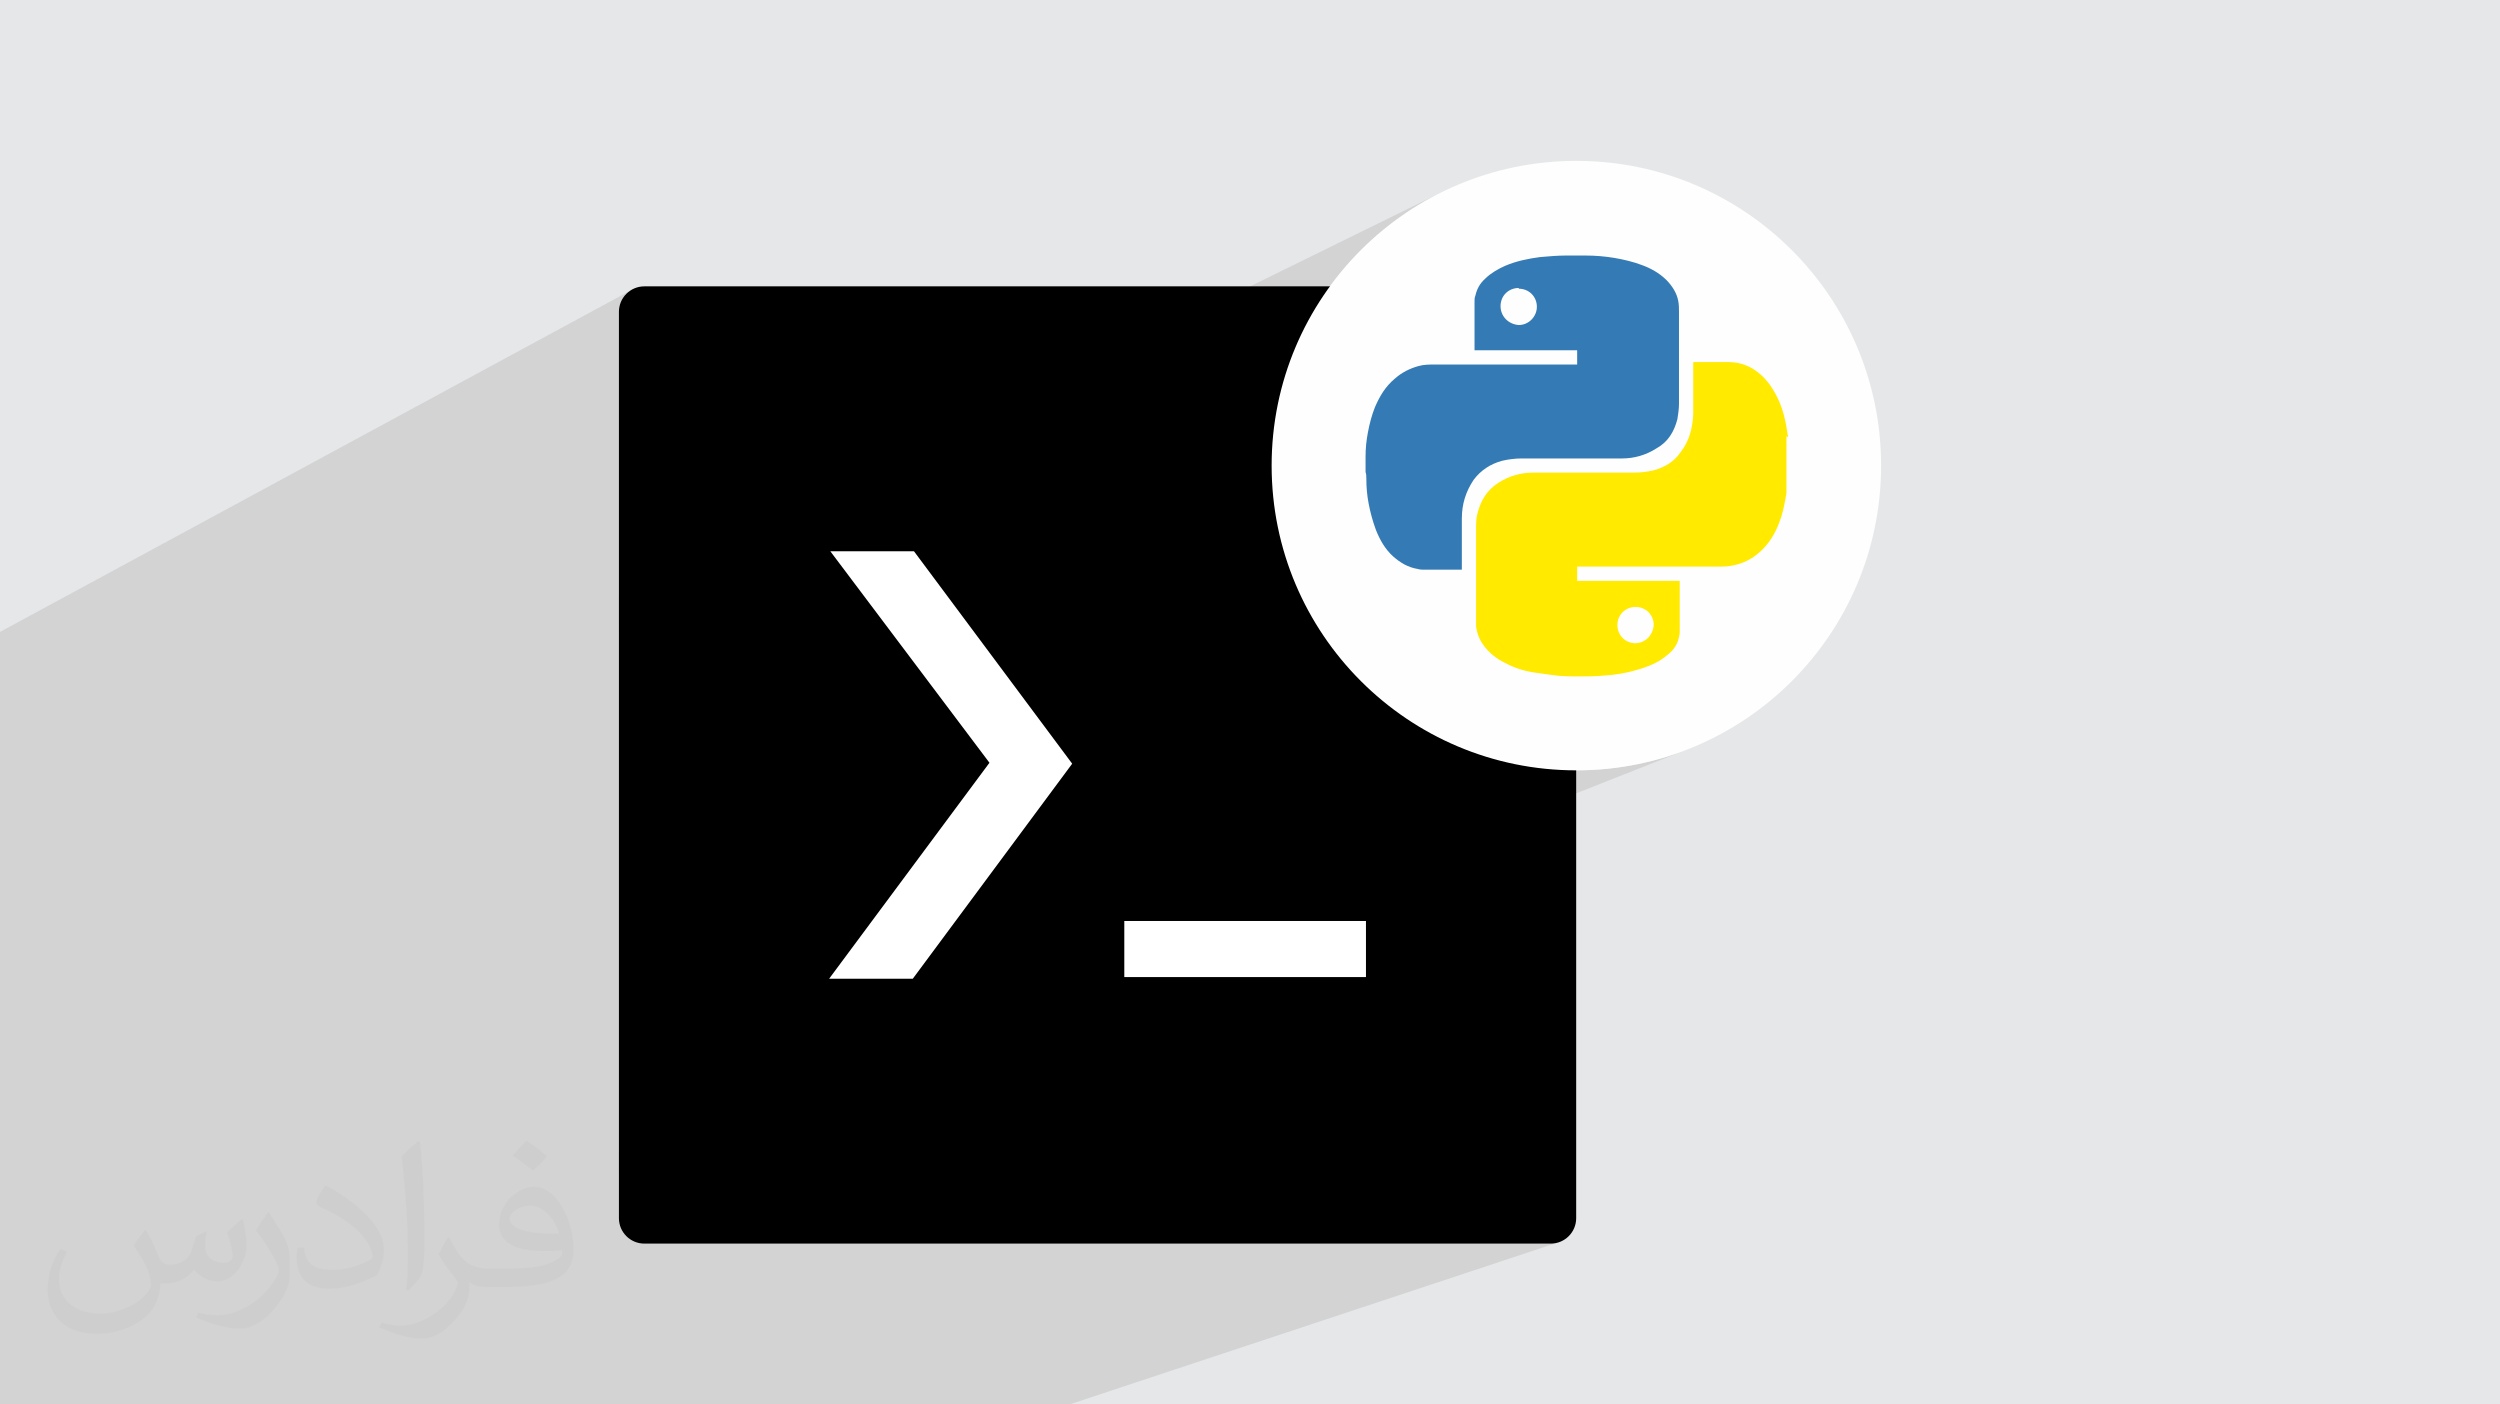 <?xml version="1.0" encoding="UTF-8"?>
<!DOCTYPE svg PUBLIC "-//W3C//DTD SVG 1.1//EN" "http://www.w3.org/Graphics/SVG/1.1/DTD/svg11.dtd">
<!-- Creator: CorelDRAW -->
<svg xmlns="http://www.w3.org/2000/svg" xml:space="preserve" width="94.192mm" height="52.917mm" version="1.1" style="shape-rendering:geometricPrecision; text-rendering:geometricPrecision; image-rendering:optimizeQuality; fill-rule:evenodd; clip-rule:evenodd"
viewBox="0 0 9404.92 5283.66"
 xmlns:xlink="http://www.w3.org/1999/xlink"
 xmlns:xodm="http://www.corel.com/coreldraw/odm/2003">
 <defs>
  <style type="text/css">
   <![CDATA[
    .fil3 {fill:black}
    .fil5 {fill:#FEFEFE}
    .fil4 {fill:white}
    .fil6 {fill:#347AB4;fill-rule:nonzero}
    .fil7 {fill:#FFEA00;fill-rule:nonzero}
    .fil2 {fill:#373435;fill-opacity:0.031}
    .fil1 {fill:#2B2A29;fill-opacity:0.102}
    .fil0 {fill:#E6E7E8}
   ]]>
  </style>
 </defs>
 <g id="Layer_x0020_1">
  <polygon class="fil0" points="-0,0 9404.92,0 9404.92,5283.66 -0,5283.66 "/>
  <polygon class="fil1" points="-0,3506.61 -0,3477.5 -0,2427.87 -0,2388.48 -0,2388.46 -0,2377.19 2386.8,1084.76 2370.54,1093.58 2356.37,1105.28 2344.69,1119.44 2344.14,1120.44 2424.03,1077.23 2424.04,1077.24 2344.13,1120.46 2335.85,1135.69 2330.27,1153.65 2328.33,1172.94 2328.34,2244.12 5431.86,718.97 5401.97,733.97 5372.59,749.8 5343.73,766.46 5315.4,783.93 5287.63,802.19 5260.43,821.22 5233.81,841.01 5207.79,861.55 5182.38,882.8 5157.61,904.78 5133.48,927.46 5110.01,950.8 5087.23,974.82 5065.13,999.49 5043.75,1024.79 5023.1,1050.71 5003.18,1077.23 2328.34,2376.04 2328.35,4333.64 5929.51,2898 5930.2,2898.01 5989.19,2896.52 6047.41,2892.09 6104.79,2884.8 6161.24,2874.72 6216.7,2861.92 6271.11,2846.47 6324.37,2828.45 6376.43,2807.93 2328.35,4408.32 2328.35,4582.71 2330.29,4601.99 2335.86,4619.96 2344.69,4636.21 2356.37,4650.38 2370.54,4662.06 2386.8,4670.9 2404.75,4676.48 2424.03,4678.43 5833.81,4678.41 5853.1,4676.46 5871.06,4670.89 4022.8,5283.66 838.52,5283.66 -0,5283.66 "/>
  <path class="fil2" d="M548.54 4627.69c17.95,27.21 29.6,53.36 40.96,82.43 8.45,16.91 12.93,48.09 52.57,48.09 11.61,0 28.28,-3.42 43.06,-11.61 16.63,-8.73 29.32,-21.94 35.94,-42l15.85 -53.36 38.57 -19.02 2.64 2.64c-5.27,20.09 -6.59,39.36 -6.59,54.43 0,44.63 38.57,61.56 69.22,61.56 17.95,0 34.09,-8.73 34.09,-25.11 0,-21.13 -8.98,-57.06 -20.62,-89.29 17.95,-17.95 35.94,-35.94 56.53,-50.47l3.17 1.6c8.98,38.04 14,75.56 14,100.66 0,24.57 -10.83,51.79 -19.81,69.49 -18.49,34.87 -51.25,62.62 -90.87,62.62 -30.1,0 -63.65,-15.07 -86.66,-43.06l-1.32 0c-21.66,26.96 -55.22,51.25 -108.86,51.25l-16.63 0c-2.64,35.41 -10.29,60.49 -21.94,82.95 -31.95,62.34 -126.81,106.47 -216.1,106.47 -124.17,0 -186.51,-71.59 -186.51,-166.96 0,-58.91 19.27,-113.6 48.88,-152.42l24.29 10.04c-18.49,35.41 -30.91,68.68 -30.91,101.45 0,89.29 72.66,131.83 156.4,131.83 77.68,0 173.83,-49.41 191.28,-106.72 -6.59,-62.62 -30.1,-91.93 -66.04,-148.99 10.83,-19.02 24.83,-38.04 42.28,-58.38l3.17 0 0 0 0 0 -0.02 -0.09zm1432.13 -336.04c26.15,16.39 51.79,35.66 76.87,57.85 -14,19.81 -31.45,37.79 -53.11,53.64 -25.11,-20.34 -50.19,-37.79 -75.84,-56.27 17.42,-19.55 34.62,-38.29 52.04,-55.22l0 0 0 0 0 0 0 0 0 0 0.03 0zm13.47 244.11c-42.28,0 -76.87,27.75 -76.87,48.34 0,44.13 84.53,57.85 185.72,57.31 -12.68,-51.79 -57.06,-105.68 -108.86,-105.68l0.01 0.03zm-94.86 236.19c54.96,0 103.04,-1.6 139.74,-10.83 40.96,-10.29 75.56,-30.91 75.56,-45.17 0,-3.7 0,-8.19 -1.32,-11.89 -22.98,2.11 -49.41,2.11 -72.38,2.11 -74.49,0 -131.55,-16.91 -154.02,-58.66 -5.55,-11.61 -9.51,-24.57 -9.51,-39.36 0,-40.43 17.42,-79.79 48.09,-107 25.61,-22.45 53.89,-36.44 82.67,-36.44 52.04,0 93.51,41.75 122.57,107.54 15.85,35.94 26.68,77.4 26.68,129.72 0,34.87 -9.51,64.19 -31.17,85.85 -40.43,39.11 -114.92,53.89 -229.04,53.89l-51.79 0 0 0 -13.47 0c-28.28,0 -48.62,-5.02 -64.72,-17.42l-2.64 0c0.79,6.59 1.32,12.93 1.32,19.02 0,25.61 -8.45,58.38 -25.61,84.53 -50.72,75.3 -105.68,108.04 -153.24,108.04 -48.09,0 -107,-18.49 -160.11,-42.54l9.51 -18.49c17.17,7.13 40.96,11.89 73.7,11.89 85.85,0 198.66,-82.43 212.66,-163 -3.17,-6.59 -8.98,-15.32 -17.17,-24.57 -25.11,-29.85 -40.96,-54.68 -55.75,-80.83 12.68,-25.11 24.29,-45.17 35.13,-63.4l4.49 -0.53c36.72,74.77 69.99,117.55 144.23,117.55l11.61 0 0 0 53.89 0 0 0 0 0 0 0 0 0 0 0 0.09 0.01zm-371.98 79c6.34,-34.34 6.87,-72.91 6.87,-108.86l0 -53.36c0,-99.6 -12.68,-244.36 -22.98,-338.68 17.95,-19.27 43.06,-42 62.87,-57.31l5.81 1.6c13.47,118.62 16.63,256 16.63,383.06 0,33.3 -1.32,65.79 -4.49,89.55 -1.85,30.1 -19.27,52.83 -56.53,87.7l-8.19 -3.7zm-382.8 -157.19c1.85,46.77 24.83,83.49 105.15,83.49 49.93,0 92.19,-12.93 138.96,-35.13 8.45,-3.7 12.93,-8.73 12.93,-12.93 0,-29.32 -22.45,-68.15 -60.23,-103.55 -36.72,-33.3 -85.34,-62.62 -130.76,-82.18 -15.6,-6.59 -20.62,-13.47 -20.62,-20.09 0,-13.47 17.95,-41.75 32.77,-62.09l5.02 -0.53c52.04,27.21 110.17,67.64 153.24,112.53 39.11,41.47 63.4,83.49 63.4,129.19 0,33.81 -10.29,65.51 -26.96,95.11 -57.06,28.79 -117.83,50.72 -178.06,50.72 -73.17,0 -123.1,-34.34 -123.1,-114.92 0,-8.73 0,-22.19 3.17,-39.64l25.11 0 0 0 0 0 0 0 0 0 0 0 -0.02 0zm-132.37 -132.9l45.45 73.45c16.63,27.21 32.23,56.81 32.23,103.55l0 59.7c0,48.34 -30.91,100.13 -80.83,151.38 -39.11,34.62 -73.7,49.41 -105.68,49.41 -47.55,0 -101.98,-14.79 -164.85,-41.75l7.13 -18.49c19.81,5.27 42.79,9.77 71.06,9.77 90.36,-0.53 182.8,-66.57 225.08,-147.15 5.02,-9.26 6.87,-17.95 6.87,-24.04 0,-9.26 -5.02,-19.55 -8.98,-28.79 -22.98,-43.31 -48.62,-82.95 -76.87,-119.68 14.79,-23.25 29.6,-45.7 45.7,-67.9l3.7 0.53 0 0 0 0 0 0 0 0 0 0 -0.02 0.01z"/>
  <g id="_3108534438032">
   <g>
    <path class="fil3" d="M2424.04 1077.23l3409.78 0c52.85,0.01 95.71,42.87 95.71,95.72l0.01 3409.78c-0.01,52.83 -42.87,95.69 -95.72,95.69l-3409.78 0.02c-52.83,-0.02 -95.69,-42.88 -95.69,-95.72l-0.02 -3409.77c0.02,-52.85 42.88,-95.71 95.72,-95.71z"/>
    <polygon class="fil4" points="3123.59,2073.8 3438.33,2073.8 4033.54,2872.99 3433.93,3681.86 3119.18,3681.86 3722.31,2869.48 "/>
    <rect class="fil4" x="4229.6" y="3464.7" width="909.09" height="211"/>
   </g>
   <g>
    <circle class="fil5" cx="5930.21" cy="1751.63" r="1146.39"/>
    <path class="fil6" d="M5137.21 1777.91c0,-17.73 0,-35.46 0,-53.21 0,-2.75 0,-2.75 0,-6.1 0,-32.71 3.05,-62.38 8.85,-92.03 6.1,-32.71 14.67,-65.43 26.61,-95.09 18.03,-41.56 38.81,-77.03 74.58,-106.97 26.6,-23.52 56.23,-38.22 88.95,-47.39 20.78,-5.82 41.28,-5.82 62.38,-5.82 178.23,0 353.39,0 531.61,0 0,0 3.06,0 3.06,0 0,-18.03 0,-35.76 0,-53.49 -127.78,0 -255.57,0 -386.1,0 0,-3.06 0,-3.06 0,-5.83 0,-56.54 0,-116.16 0,-172.71 0,-2.75 0,-2.75 0,-5.83 0,-5.79 0,-14.67 3.05,-20.49 5.82,-26.9 17.72,-47.38 38.22,-65.73 21.09,-20.5 47.69,-35.46 74.27,-47.39 41.9,-17.72 86.52,-26.89 130.85,-32.71 32.69,-2.74 65.41,-5.81 97.8,-5.81 0,0 3.37,0 3.37,0 20.77,0 41.28,0 62.38,0 0,0 2.74,0 5.81,0 38.83,0 74.28,3.05 109.76,8.87 35.75,6.11 71.52,14.68 103.95,26.89 32.71,11.94 65.41,29.66 92.31,56.24 20.49,20.78 38.52,47.69 44.3,77.35 3.06,14.98 3.06,29.66 3.06,41.58 0,115.86 0,231.72 0,347.29 0,18.04 -3.06,38.82 -5.83,56.54 -11.93,47.38 -35.45,86.21 -77.35,109.75 -41.57,26.91 -86.2,38.82 -130.84,38.82 -124.42,0 -252.52,0 -377.23,0 -23.55,0 -50.44,3.06 -74.27,8.85 -44.01,11.93 -80.11,35.8 -106.71,71.24 -29.95,44.61 -44.63,92.02 -44.63,145.82 0,62.06 0,124.73 0,186.8 0,0 0,3.06 0,5.82 -3.06,0 -3.06,0 -5.82,0 -44.64,0 -89.26,0 -133.9,0 -8.57,0 -17.71,0 -26.28,-2.75 -36.08,-5.79 -65.74,-23.51 -92.65,-47.38 -29.66,-26.6 -50.13,-62.37 -65.11,-100.88 -11.94,-33.01 -20.79,-65.41 -26.92,-98.12 -5.82,-29.66 -8.57,-62.38 -8.57,-92.03 0,-9.16 0,-18.03 -3.06,-26.89l0 0 0 2.74 0 0 0 0.04 0.11 -0.01zm576.27 -694.57l0 0c-38.82,0 -68.48,29.66 -68.48,68.17 0,38.54 29.66,68.49 68.48,71.22 38.53,0 68.17,-32.7 68.17,-68.48 0,-38.53 -29.66,-68.16 -68.17,-68.16l0 0 0 -2.76z"/>
    <path class="fil7" d="M6720.47 1641.26c0,71.53 0,142.75 0,214.31 0,5.79 -3.06,11.61 -3.06,17.71 -6.1,32.71 -11.93,62.38 -23.85,92.03 -14.99,41.28 -38.53,80.1 -71.53,109.75 -32.43,29.96 -70.91,47.69 -112.49,53.83 -14.99,2.74 -29.66,2.74 -44.64,2.74 -175.48,0 -353.39,0 -528.88,0 0,0 -2.74,0 -2.74,0 0,17.73 0,35.79 0,53.5 127.48,0 255.54,0 385.8,0 0,2.74 0,2.74 0,6.1 0,62.38 0,121.69 0,184.05 0,5.8 0,11.62 -2.75,20.78 -5.82,29.66 -20.78,50.15 -44.63,68.48 -26.92,23.55 -59.31,38.22 -95.09,50.13 -47.38,14.98 -94.77,24.14 -145.51,26.91 -29.35,3.06 -58.97,3.06 -85.89,3.06 -38.82,0 -74.28,0 -109.74,-5.82 -24.14,-3.37 -44.64,-6.11 -65.74,-9.19 -38.53,-6.11 -74.27,-17.73 -106.98,-35.45 -32.43,-15.3 -62.06,-38.83 -82.84,-68.49 -14.98,-20.77 -23.86,-44.63 -26.89,-68.17 0,-9.16 0,-18.03 0,-26.89 0,-113.12 0,-228.66 0,-341.78 0,-20.49 0,-41.58 5.79,-59.3 11.93,-47.38 35.8,-85.92 77.35,-112.81 41.59,-26.91 86.21,-38.82 133.59,-38.82 125.04,0 252.52,0 377.23,0 23.86,0 50.46,-2.75 74.3,-8.56 41.89,-11.94 77.35,-32.71 101.2,-68.49 32.71,-41.9 44.63,-89.27 47.37,-142.45 0,-62.38 0,-128.1 0,-190.15 0,-3.06 0,-3.06 0,-6.11 3.06,0 3.06,0 5.83,0 41.87,0 86.2,0 128.1,0 26.3,0 53.2,6.11 77.03,18.03 35.47,17.73 65.43,47.39 85.9,80.41 32.71,50.13 48.01,103.61 56.57,162.93 0,6.11 3.04,11.93 3.04,21.09l0 0 -5.79 -3.36 0 0 0 0 -0.05 0zm-570.44 778.64l0 0c38.83,0 68.49,-29.66 71.22,-68.48 0,-38.53 -29.66,-68.17 -68.17,-68.17 -38.52,0 -68.48,29.66 -68.48,68.17 0,38.82 29.96,68.48 68.48,68.48l-3.06 0z"/>
   </g>
  </g>
 </g>
</svg>
